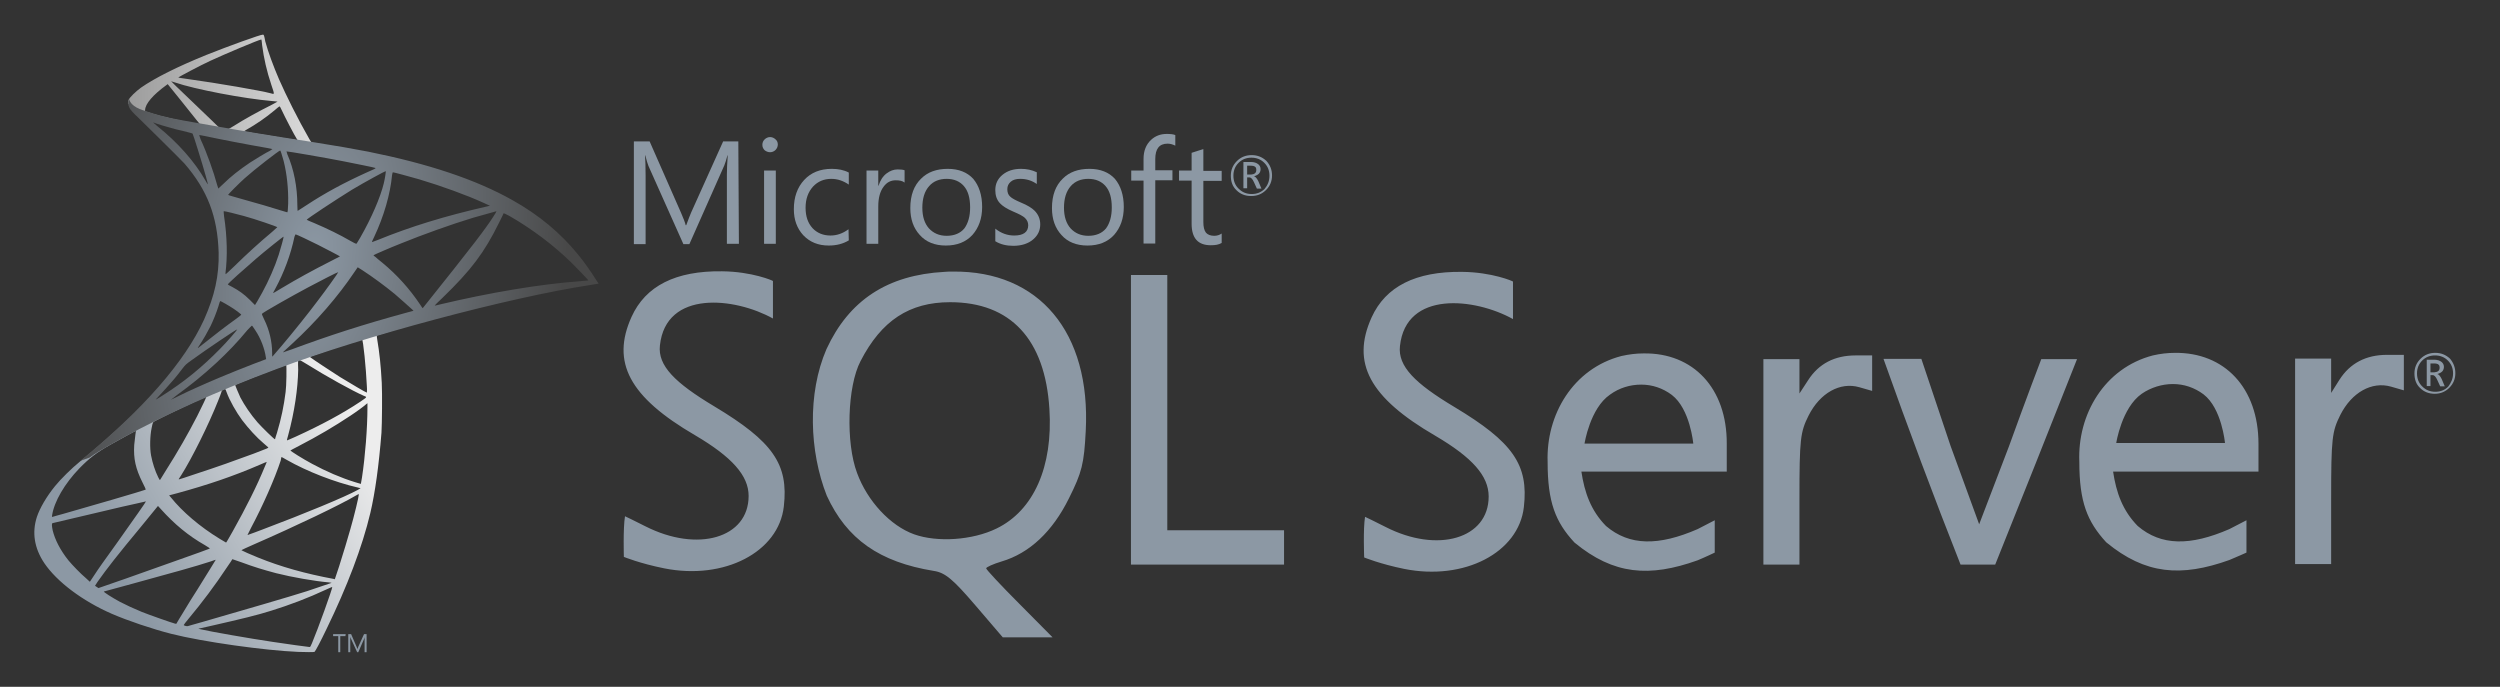 <svg width="182" height="50" viewBox="0 0 182 50" fill="none" xmlns="http://www.w3.org/2000/svg">
<rect x="0" y="0" width="182" height="50" fill="#333333" stroke="none"/>
<path d="M52.562 19.75C49.188 19.708 47 20.812 45.979 23.062C44.479 26.375 45.812 28.896 50.604 31.688C53.292 33.271 54.5 34.625 54.5 36.104C54.5 39.167 50.792 40.25 46.979 38.312C46.208 37.917 45.542 37.604 45.5 37.583C45.354 38.458 45.417 40.542 45.417 40.542C45.417 40.542 46.583 41.021 48.354 41.375C52.729 42.25 56.688 40.188 57.062 36.875C57.417 33.792 56.271 32.146 52 29.583C49.146 27.875 47.875 26.625 48.042 25.146C48.479 21.083 53.5 21.646 56.271 23.188V20.458C56.292 20.438 54.75 19.771 52.562 19.75ZM69.375 19.771C69.167 19.771 68.958 19.771 68.75 19.792C64.604 20.021 61.812 21.854 60.167 25.417C58.771 28.646 58.917 32.854 60.188 36.083C61.646 39.25 64.021 40.917 67.979 41.562C68.812 41.688 69.375 42.167 71 44.062L73 46.396H76.625L74.208 43.958C72.875 42.625 71.792 41.458 71.792 41.375C71.792 41.292 72.292 41.062 72.917 40.875C74.958 40.271 76.625 38.688 77.812 36.292C78.771 34.375 78.917 33.771 79.042 31.375C79.417 24.188 75.646 19.708 69.375 19.771ZM106.437 19.792C103.062 19.75 100.875 20.854 99.854 23.104C98.354 26.417 99.688 28.938 104.5 31.729C107.187 33.312 108.375 34.646 108.375 36.146C108.375 39.208 104.667 40.312 100.854 38.354C100.083 37.958 99.417 37.646 99.375 37.625C99.229 38.5 99.312 40.583 99.312 40.583C99.312 40.583 100.479 41.062 102.229 41.417C106.604 42.292 110.562 40.229 110.937 36.917C111.292 33.833 110.146 32.188 105.875 29.625C103.021 27.917 101.75 26.667 101.917 25.188C102.354 21.125 107.375 21.688 110.146 23.229V20.5C110.167 20.479 108.625 19.812 106.437 19.792ZM82.333 20.021V30.562V41.104H87.917H93.479V40.083V38.604H84.979V29.521V20.021H83.667H82.333ZM69.167 22C73.562 22 76.083 24.688 76.396 29.771C76.667 33.979 75.25 37.167 72.542 38.479C70.792 39.333 68.229 39.5 66.542 38.896C64.812 38.271 63.146 36.479 62.396 34.438C61.562 32.229 61.688 28.125 62.646 26.292C64.167 23.333 66.208 22 69.167 22ZM158.333 25.688C157.812 25.688 157.271 25.75 156.729 25.875C153.208 26.792 151.229 30.167 151.375 33.625C151.375 36.521 151.937 37.958 153.333 39.479C156.187 41.833 158.792 42.021 162.292 40.771C162.896 40.521 163.542 40.229 163.542 40.229V37.875L162.292 38.521C159.458 39.75 157.333 39.75 155.625 38.292C154.521 37.167 154.062 35.854 153.833 34.333H159.125H164.417V32.312C164.417 28.229 161.937 25.646 158.333 25.688ZM119.646 25.729C119.125 25.729 118.604 25.792 118.042 25.917C114.521 26.833 112.542 30.188 112.667 33.646C112.667 36.542 113.229 38 114.625 39.5C117.479 41.854 120.083 42.042 123.583 40.792C124.187 40.542 124.833 40.229 124.833 40.229V37.875L123.583 38.521C120.75 39.75 118.625 39.75 116.917 38.292C115.812 37.167 115.354 35.854 115.125 34.333H120.417H125.708V32.312C125.729 28.25 123.25 25.667 119.646 25.729ZM173.771 25.833C172.25 25.833 171.083 26.438 170.312 27.646L169.708 28.604V27.354V26.104H168.396H167.083V33.583V41.062H168.396H169.708V36.292C169.708 31.917 169.771 31.417 170.375 30.208C171.208 28.562 172.667 27.75 174.062 28.146L175 28.417V27.104V25.833H173.771ZM135.083 25.875C133.562 25.875 132.396 26.479 131.625 27.688L131 28.646V27.396V26.146H129.687H128.375V33.625V41.104H129.687H131V36.333C131 31.958 131.062 31.458 131.667 30.25C132.5 28.604 133.958 27.792 135.354 28.188L136.292 28.458V27.167V25.875H135.083V25.875ZM137.125 26.146C138.896 31.125 140.792 36.208 142.729 41.104C143.562 41.104 144.396 41.104 145.25 41.104L148.208 33.708L151.208 26.146H148.604C148.604 26.146 147.458 29.146 146.25 32.5L144.083 38.167L142 32.458L139.875 26.125H137.125V26.146ZM158.187 27.958C158.979 27.958 159.75 28.208 160.417 28.708C161.75 29.729 161.979 32.25 161.979 32.25H154.062C154.062 32.25 154.458 29.688 155.917 28.667C156.583 28.208 157.396 27.958 158.187 27.958ZM119.479 28C120.271 28 121.042 28.25 121.708 28.75C123.042 29.771 123.271 32.292 123.271 32.292H115.354C115.354 32.292 115.75 29.729 117.208 28.729C117.896 28.229 118.687 28 119.479 28Z" fill="#8C98A4"/>
<path d="M91.458 12.375C91.458 12.271 91.438 12.187 91.375 12.146C91.312 12.083 91.188 12.062 91.021 12.062H90.792V12.708H91.083C91.333 12.687 91.458 12.583 91.458 12.375ZM91.833 13.729H91.5L91.292 13.271C91.188 13.042 91.083 12.917 90.958 12.917H90.792V13.708H90.521V11.792H91.062C91.292 11.792 91.479 11.854 91.604 11.958C91.708 12.042 91.771 12.167 91.771 12.312C91.771 12.437 91.729 12.562 91.646 12.646C91.562 12.729 91.438 12.792 91.292 12.833C91.396 12.854 91.5 12.979 91.604 13.187L91.833 13.729ZM92.417 12.792C92.417 12.417 92.292 12.104 92.042 11.854C91.792 11.604 91.479 11.479 91.104 11.479C90.729 11.479 90.417 11.604 90.167 11.854C89.917 12.104 89.792 12.417 89.792 12.792C89.792 13.167 89.917 13.5 90.188 13.75C90.438 14 90.75 14.125 91.125 14.125C91.5 14.125 91.812 14 92.062 13.75C92.292 13.479 92.417 13.167 92.417 12.792ZM92.604 12.771C92.604 13.187 92.458 13.542 92.167 13.833C91.875 14.125 91.521 14.271 91.083 14.271C90.646 14.271 90.292 14.125 90.021 13.854C89.729 13.583 89.604 13.229 89.604 12.792C89.604 12.375 89.75 12.021 90.042 11.729C90.333 11.437 90.688 11.292 91.125 11.292C91.542 11.292 91.896 11.437 92.188 11.708C92.458 12 92.604 12.354 92.604 12.771Z" fill="#8C98A4"/>
<path d="M53.792 17.75H52.917V12.75C52.917 12.354 52.938 11.875 52.979 11.312H52.958C52.875 11.646 52.792 11.875 52.729 12.042L50.188 17.771H49.75L47.208 12.083C47.146 11.917 47.062 11.667 46.979 11.312H46.958C46.979 11.604 47 12.104 47 12.771V17.771H46.146V10.292H47.292L49.583 15.5C49.75 15.896 49.875 16.188 49.917 16.396H49.958C50.104 15.979 50.229 15.688 50.312 15.479L52.646 10.292H53.75" fill="#8C98A4"/>
<path d="M56.479 12.417V17.75H55.625V12.417H56.479ZM56.625 10.521C56.625 10.667 56.562 10.812 56.458 10.917C56.354 11.021 56.208 11.083 56.062 11.083C55.917 11.083 55.771 11.021 55.667 10.938C55.562 10.833 55.5 10.708 55.5 10.542C55.5 10.375 55.562 10.25 55.667 10.146C55.771 10.042 55.917 9.979 56.062 9.979C56.208 9.979 56.354 10.042 56.458 10.146C56.562 10.229 56.625 10.354 56.625 10.521Z" fill="#8C98A4"/>
<path d="M61.792 17.5C61.375 17.75 60.896 17.875 60.333 17.875C59.562 17.875 58.958 17.625 58.479 17.125C58.021 16.625 57.792 16 57.792 15.229C57.792 14.354 58.042 13.646 58.542 13.104C59.042 12.562 59.708 12.292 60.562 12.292C61.021 12.292 61.438 12.375 61.792 12.562V13.438C61.396 13.167 60.979 13.021 60.521 13.021C59.979 13.021 59.542 13.208 59.188 13.583C58.833 13.979 58.646 14.479 58.646 15.125C58.646 15.75 58.812 16.229 59.146 16.604C59.479 16.958 59.917 17.146 60.458 17.146C60.917 17.146 61.354 17 61.771 16.688" fill="#8C98A4"/>
<path d="M65.854 13.292C65.708 13.167 65.479 13.125 65.208 13.125C64.854 13.125 64.562 13.271 64.333 13.583C64.062 13.937 63.938 14.417 63.938 15.042V17.75H63.083V12.417H63.938V13.521H63.958C64.083 13.125 64.271 12.833 64.542 12.625C64.792 12.437 65.062 12.333 65.354 12.333C65.583 12.333 65.75 12.354 65.854 12.396" fill="#8C98A4"/>
<path d="M70.625 15.104C70.625 14.417 70.479 13.896 70.167 13.542C69.875 13.208 69.458 13.021 68.917 13.021C68.396 13.021 67.958 13.188 67.646 13.542C67.312 13.917 67.146 14.438 67.146 15.125C67.146 15.771 67.312 16.271 67.625 16.625C67.958 16.979 68.375 17.167 68.917 17.167C69.479 17.167 69.917 16.979 70.208 16.625C70.479 16.25 70.625 15.75 70.625 15.104ZM71.5 15.062C71.5 15.917 71.25 16.583 70.792 17.104C70.312 17.625 69.667 17.875 68.854 17.875C68.062 17.875 67.417 17.625 66.958 17.104C66.5 16.604 66.271 15.958 66.271 15.146C66.271 14.208 66.542 13.5 67.062 13C67.542 12.521 68.188 12.292 69 12.292C69.792 12.292 70.417 12.542 70.854 13.021C71.271 13.521 71.5 14.208 71.5 15.062Z" fill="#8C98A4"/>
<path d="M75.729 16.333C75.729 16.771 75.562 17.125 75.229 17.417C74.875 17.729 74.375 17.896 73.771 17.896C73.271 17.896 72.833 17.792 72.458 17.562V16.646C72.875 16.979 73.333 17.146 73.833 17.146C74.5 17.146 74.854 16.896 74.854 16.396C74.854 16.188 74.771 16.021 74.625 15.875C74.479 15.729 74.188 15.583 73.75 15.396C73.312 15.208 72.979 15 72.792 14.792C72.562 14.542 72.458 14.229 72.458 13.833C72.458 13.396 72.625 13.021 72.979 12.729C73.333 12.438 73.771 12.292 74.333 12.292C74.75 12.292 75.125 12.375 75.479 12.542V13.396C75.125 13.146 74.729 13.021 74.271 13.021C73.979 13.021 73.75 13.083 73.583 13.229C73.417 13.375 73.333 13.542 73.333 13.771C73.333 14 73.396 14.188 73.542 14.312C73.667 14.438 73.938 14.583 74.333 14.75C74.792 14.938 75.125 15.146 75.312 15.333C75.583 15.604 75.729 15.938 75.729 16.333Z" fill="#8C98A4"/>
<path d="M80.938 15.104C80.938 14.417 80.792 13.896 80.479 13.542C80.188 13.208 79.771 13.021 79.229 13.021C78.708 13.021 78.271 13.188 77.958 13.542C77.625 13.917 77.458 14.438 77.458 15.125C77.458 15.771 77.625 16.271 77.938 16.625C78.271 16.979 78.688 17.167 79.229 17.167C79.792 17.167 80.229 16.979 80.521 16.625C80.792 16.25 80.938 15.75 80.938 15.104ZM81.812 15.062C81.812 15.917 81.562 16.583 81.104 17.104C80.625 17.625 79.979 17.875 79.167 17.875C78.375 17.875 77.729 17.625 77.271 17.104C76.812 16.604 76.583 15.958 76.583 15.146C76.583 14.208 76.854 13.5 77.375 13C77.854 12.521 78.5 12.292 79.312 12.292C80.104 12.292 80.729 12.542 81.167 13.021C81.583 13.521 81.812 14.208 81.812 15.062Z" fill="#8C98A4"/>
<path d="M85.562 10.604C85.396 10.521 85.208 10.458 85 10.458C84.396 10.458 84.104 10.833 84.104 11.583V12.396H85.354V13.125H84.104V17.729H83.25V13.146H82.354V12.417H83.25V11.562C83.25 10.979 83.438 10.521 83.792 10.187C84.104 9.896 84.479 9.75 84.938 9.75C85.208 9.75 85.417 9.771 85.562 9.833" fill="#8C98A4"/>
<path d="M88.938 17.687C88.729 17.812 88.479 17.854 88.146 17.854C87.208 17.854 86.75 17.333 86.75 16.292V13.146H85.833V12.417H86.75V11.125C87.021 11.042 87.312 10.937 87.604 10.854V12.437H88.938V13.167H87.604V16.167C87.604 16.521 87.667 16.771 87.792 16.937C87.917 17.083 88.125 17.167 88.396 17.167C88.604 17.167 88.792 17.104 88.938 17" fill="#8C98A4"/>
<path d="M177.604 26.771C177.604 26.667 177.583 26.583 177.521 26.542C177.458 26.479 177.333 26.458 177.167 26.458H176.937V27.104H177.229C177.479 27.083 177.604 26.979 177.604 26.771ZM177.979 28.125H177.646L177.437 27.667C177.333 27.437 177.229 27.312 177.104 27.312H176.937V28.104H176.667V26.187H177.208C177.437 26.187 177.625 26.25 177.75 26.354C177.854 26.437 177.917 26.562 177.917 26.708C177.917 26.833 177.875 26.958 177.792 27.042C177.708 27.125 177.583 27.187 177.437 27.229C177.542 27.25 177.646 27.375 177.75 27.583L177.979 28.125ZM178.583 27.187C178.583 26.812 178.458 26.5 178.208 26.25C177.958 26 177.646 25.875 177.271 25.875C176.896 25.875 176.583 26 176.333 26.25C176.083 26.5 175.958 26.812 175.958 27.187C175.958 27.562 176.083 27.896 176.354 28.146C176.604 28.396 176.917 28.521 177.292 28.521C177.667 28.521 177.979 28.396 178.229 28.146C178.437 27.875 178.583 27.562 178.583 27.187ZM178.75 27.167C178.75 27.583 178.604 27.937 178.312 28.229C178.021 28.521 177.667 28.667 177.25 28.667C176.812 28.667 176.458 28.521 176.187 28.25C175.896 27.979 175.771 27.625 175.771 27.187C175.771 26.771 175.917 26.417 176.208 26.125C176.5 25.833 176.854 25.687 177.292 25.687C177.708 25.687 178.062 25.833 178.354 26.104C178.604 26.396 178.75 26.75 178.75 27.167Z" fill="#8C98A4"/>
<path d="M28.417 23.5L19.417 26.437L11.583 29.896L9.396 30.479C8.833 31 8.25 31.542 7.625 32.083C6.938 32.687 6.292 33.229 5.792 33.625C5.25 34.062 4.417 34.875 4 35.396C3.375 36.167 2.896 37 2.688 37.625C2.313 38.771 2.5 39.917 3.229 41C4.146 42.354 6 43.75 8.146 44.687C9.25 45.167 11.083 45.792 12.479 46.146C14.792 46.729 19.25 47.354 21.708 47.458C22.208 47.479 22.875 47.479 22.896 47.458C22.958 47.417 23.333 46.708 23.771 45.792C25.271 42.708 26.375 39.812 26.958 37.354C27.312 35.854 27.583 33.875 27.771 31.5C27.812 30.833 27.833 28.625 27.792 27.875C27.729 26.646 27.625 25.667 27.458 24.687C27.438 24.542 27.417 24.417 27.438 24.417C27.458 24.396 27.542 24.375 28.646 24.042L28.417 23.5ZM26.354 24.708C26.438 24.708 26.646 26.792 26.708 28.125C26.729 28.396 26.708 28.583 26.708 28.583C26.646 28.583 25.562 27.937 24.771 27.458C24.083 27.021 22.792 26.167 22.604 26.021C22.542 25.979 22.542 25.958 23.104 25.771C24.042 25.417 26.292 24.708 26.354 24.708ZM21.771 26.208C21.833 26.208 21.979 26.292 22.354 26.521C23.75 27.396 25.667 28.458 26.479 28.812C26.729 28.917 26.771 28.875 26.188 29.271C24.938 30.104 23.396 30.937 21.521 31.792C21.188 31.937 20.917 32.062 20.896 32.062C20.875 32.062 20.917 31.896 20.979 31.687C21.438 30 21.688 28.271 21.708 26.917C21.688 26.229 21.688 26.229 21.771 26.208ZM20.833 26.562C20.875 26.604 20.854 28.125 20.792 28.542C20.667 29.542 20.479 30.458 20.167 31.5C20.083 31.75 20.021 31.958 20.021 31.979C20 32.021 19.062 31.104 18.75 30.75C18.229 30.146 17.812 29.521 17.5 28.937C17.354 28.625 17.104 28.021 17.125 28.021C17.208 27.937 20.792 26.542 20.833 26.562ZM16.375 28.312C16.396 28.312 16.396 28.312 16.375 28.312C16.417 28.333 16.458 28.437 16.5 28.562C16.708 29.146 17.208 30.021 17.625 30.583C18.083 31.187 18.688 31.854 19.188 32.271C19.354 32.417 19.5 32.542 19.521 32.562C19.562 32.604 19.583 32.604 18.479 33.021C17.188 33.5 15.792 34 14.188 34.521C13.583 34.729 13.062 34.896 13.042 34.896C12.979 34.917 13 34.875 13.188 34.604C13.979 33.354 15.188 30.917 15.875 29.187C16 28.896 16.104 28.583 16.125 28.521C16.146 28.417 16.188 28.396 16.271 28.354C16.312 28.333 16.354 28.312 16.375 28.312ZM15.021 28.875C15.042 28.896 14.688 29.625 14.354 30.292C13.688 31.583 12.979 32.833 12 34.375C11.833 34.646 11.688 34.875 11.667 34.917C11.625 34.958 11.625 34.958 11.521 34.75C11.292 34.292 11.104 33.708 11 33.167C10.896 32.625 10.917 31.708 11.042 31.146C11.125 30.729 11.125 30.729 11.333 30.625C12.167 30.167 15 28.854 15.021 28.875ZM26.75 29.354V29.646C26.75 31.167 26.583 33.25 26.354 34.75C26.312 35.021 26.271 35.229 26.271 35.229C26.271 35.229 26.083 35.167 25.854 35.104C24.833 34.792 23.729 34.312 22.729 33.771C22.062 33.417 21.104 32.812 21.146 32.792C21.146 32.792 21.438 32.625 21.771 32.458C23.104 31.771 24.375 31.021 25.5 30.271C25.917 30 26.542 29.542 26.667 29.417L26.75 29.354ZM9.875 31.375C9.896 31.375 9.896 31.417 9.854 31.667C9.833 31.833 9.792 32.167 9.771 32.396C9.708 33.396 9.875 34.125 10.375 35.125C10.521 35.396 10.625 35.646 10.604 35.646C10.562 35.687 6.063 37 4.646 37.396C4.229 37.521 3.854 37.604 3.833 37.625C3.792 37.646 3.771 37.625 3.792 37.521C3.938 36.521 4.708 35.208 5.771 34.104C6.479 33.375 7.042 32.937 8 32.396C8.708 32 9.792 31.396 9.875 31.375ZM20.5 33.271C20.5 33.271 20.667 33.354 20.875 33.479C22.333 34.312 24.354 35.104 26.083 35.5L26.25 35.542L26.042 35.667C25.146 36.167 22.167 37.396 19.125 38.542C18.688 38.708 18.25 38.875 18.167 38.896C18.083 38.937 18.021 38.958 18.021 38.937C18.021 38.937 18.146 38.687 18.292 38.396C19.146 36.792 20 34.854 20.438 33.521C20.458 33.396 20.479 33.271 20.5 33.271ZM19.417 33.625C19.417 33.625 19.375 33.771 19.292 33.937C18.708 35.375 17.917 36.937 16.938 38.687C16.688 39.125 16.479 39.5 16.458 39.5C16.458 39.5 16.25 39.375 16 39.229C14.562 38.354 13.271 37.25 12.438 36.208L12.312 36.062L12.938 35.896C15.146 35.292 17.042 34.646 18.917 33.833C19.188 33.708 19.417 33.625 19.417 33.625ZM26.125 35.979C26.125 36.146 25.792 37.542 25.5 38.542C25.25 39.396 25.062 40.062 24.688 41.229C24.521 41.75 24.375 42.167 24.375 42.167C24.375 42.167 24.333 42.167 24.292 42.146C22.271 41.771 20.458 41.271 18.771 40.583C18.292 40.396 17.604 40.083 17.583 40.062C17.562 40.042 17.979 39.854 18.5 39.625C21.604 38.271 24.812 36.729 25.896 36.083C26.021 36.021 26.104 35.958 26.125 35.979ZM10.625 36.5C10.646 36.521 9.771 37.75 8.563 39.458C8.146 40.042 7.646 40.75 7.458 41C7.271 41.25 7 41.667 6.833 41.917L6.542 42.354L6.25 42.083C5.896 41.792 5.271 41.146 4.979 40.792C4.396 40.062 4 39.292 3.833 38.604C3.771 38.271 3.75 38.104 3.833 38.083C3.938 38.062 5.75 37.625 7.458 37.229C8.396 37 9.5 36.75 9.896 36.667C10.292 36.583 10.625 36.5 10.625 36.5ZM11.5 36.833L11.729 37.083C12.708 38.167 13.708 39 14.917 39.687C15.125 39.812 15.292 39.917 15.271 39.937C15.229 39.979 11.062 41.437 9.146 42.125C8.063 42.5 7.167 42.812 7.167 42.812C7.167 42.812 7.104 42.771 7.042 42.729L6.917 42.646L7.104 42.354C7.75 41.437 8.542 40.417 10.292 38.312L11.5 36.833ZM16.917 40.708C16.917 40.708 17.229 40.812 17.583 40.937C18.479 41.271 19.167 41.479 20.104 41.729C21.25 42.021 22.938 42.312 23.917 42.396C24.062 42.417 24.146 42.417 24.125 42.437C24.083 42.458 23.083 42.792 22.333 43.042C21.167 43.417 17.583 44.458 14.688 45.292C14.146 45.437 13.688 45.583 13.667 45.583C13.604 45.604 13.375 45.542 13.375 45.5C13.375 45.479 13.542 45.271 13.729 45.042C14.708 43.875 15.688 42.562 16.5 41.333C16.729 41 16.917 40.729 16.917 40.708ZM15.708 40.75C15.708 40.75 15.229 41.542 14.396 42.875C14.042 43.437 13.625 44.083 13.5 44.312C13.354 44.542 13.167 44.875 13.042 45.062L12.833 45.417L12.729 45.396C12.479 45.333 10.771 44.729 10.312 44.542C9.75 44.312 9.167 44.042 8.729 43.812C8.188 43.521 7.5 43.083 7.563 43.062C7.583 43.062 8.5 42.812 9.625 42.5C12.604 41.687 14.25 41.229 15.333 40.875C15.542 40.792 15.708 40.75 15.708 40.75ZM24.188 42.729C24.229 42.792 23.125 45.854 22.708 46.833C22.625 47.042 22.583 47.104 22.542 47.104C22.438 47.104 20.833 46.875 19.854 46.729C18.167 46.479 15.312 45.979 14.604 45.812L14.438 45.771L15.458 45.542C17.646 45.042 18.688 44.792 19.75 44.458C21.083 44.042 22.417 43.542 23.75 42.917C23.958 42.812 24.146 42.75 24.188 42.729Z" fill="url(#paint0_linear)"/>
<path d="M19.146 2.521C19 2.5 16.583 3.375 15.021 4C12.917 4.854 11.292 5.667 10.271 6.375C9.896 6.646 9.417 7.104 9.354 7.292C9.333 7.354 9.313 7.437 9.313 7.521L10.229 8.375L12.396 9.062L17.563 10L23.458 11.021L23.521 10.521C23.5 10.521 23.479 10.521 23.458 10.521L22.688 10.396L22.521 10.125C21.708 8.708 20.833 6.958 20.313 5.771C19.917 4.854 19.521 3.792 19.313 3.021C19.229 2.562 19.208 2.521 19.146 2.521ZM19.021 2.875C19.021 2.875 19.042 2.875 19.021 2.875C19.042 2.875 19.063 3.062 19.083 3.292C19.208 4.25 19.417 5.167 19.75 6.167C20 6.917 20 6.875 19.708 6.792C19.021 6.604 15.896 6.062 13.646 5.75C13.292 5.708 12.979 5.646 12.979 5.646C12.958 5.625 14.604 4.75 15.333 4.417C16.271 3.979 18.833 2.896 19.021 2.875ZM12.458 5.917L12.729 6C14.167 6.5 17.792 7.187 19.792 7.354C20.021 7.375 20.208 7.396 20.208 7.396C20.208 7.396 20.021 7.5 19.792 7.625C18.833 8.104 17.771 8.687 17.021 9.167C16.813 9.292 16.604 9.417 16.583 9.417C16.563 9.417 16.417 9.396 16.271 9.375L16 9.333L15.313 8.667C14.104 7.5 13.167 6.604 12.813 6.271L12.458 5.917ZM12.208 6.125L13.167 7.312C13.688 7.979 14.229 8.625 14.333 8.771C14.458 8.917 14.542 9.021 14.542 9.042C14.521 9.062 13.146 8.792 12.438 8.625C11.708 8.458 11.396 8.375 10.938 8.229L10.563 8.104V8.021C10.563 7.562 11.146 6.896 12.125 6.187L12.208 6.125ZM20.354 7.75C20.375 7.75 20.417 7.812 20.5 8C20.729 8.5 21.458 9.896 21.625 10.146C21.688 10.229 21.771 10.229 20.813 10.083C18.5 9.708 17.771 9.583 17.771 9.562C17.771 9.562 17.833 9.5 17.917 9.458C18.625 9.062 19.354 8.562 20 8.021C20.146 7.896 20.292 7.771 20.333 7.75C20.333 7.771 20.333 7.75 20.354 7.75Z" fill="url(#paint1_linear)"/>
<path d="M9.396 7.208C9.396 7.208 9.25 7.438 9.396 7.792C9.479 8 9.75 8.271 10.042 8.542C10.042 8.542 13.062 11.5 13.438 11.917C15.104 13.854 15.833 15.75 15.917 18.375C15.958 20.062 15.625 21.542 14.854 23.271C13.438 26.354 10.458 29.771 5.854 33.542L6.521 33.312C6.958 32.979 7.542 32.646 8.938 31.875C12.146 30.125 15.75 28.5 20.167 26.854C26.521 24.458 37 21.667 42.958 20.75L43.583 20.646L43.479 20.5C42.938 19.646 42.562 19.125 42.125 18.583C40.812 16.958 39.229 15.646 37.292 14.562C34.625 13.062 31.167 11.917 26.812 11.042C25.979 10.875 24.188 10.562 22.708 10.333C19.583 9.854 17.583 9.521 15.354 9.125C14.562 8.979 13.375 8.792 12.583 8.625C12.167 8.542 11.396 8.354 10.792 8.146C10.25 7.979 9.563 7.792 9.396 7.208ZM11.146 8.917C11.146 8.917 11.271 8.938 11.396 9C11.646 9.083 11.979 9.188 12.375 9.292C12.646 9.375 12.958 9.458 13.271 9.521C13.688 9.625 14.021 9.708 14.021 9.729C14.062 9.771 14.75 11.979 14.979 12.812C15.062 13.125 15.146 13.396 15.125 13.417C15.125 13.417 15.042 13.312 14.958 13.146C14.167 11.75 12.896 10.333 11.458 9.188C11.292 9.042 11.146 8.917 11.146 8.917ZM14.5 9.833C14.542 9.833 14.688 9.854 14.875 9.896C16.042 10.146 18.104 10.542 19.438 10.771C19.667 10.812 19.833 10.854 19.833 10.854C19.833 10.854 19.75 10.917 19.646 10.979C19.417 11.083 18.521 11.625 18.208 11.833C17.458 12.333 16.771 12.875 16.271 13.375C16.062 13.562 15.896 13.729 15.896 13.729C15.896 13.729 15.854 13.604 15.812 13.479C15.562 12.542 15.062 11.125 14.604 10.146C14.562 10 14.5 9.854 14.5 9.833ZM20.396 10.958C20.438 10.979 20.5 11.208 20.646 11.708C20.896 12.688 21 13.792 20.979 14.812C20.958 15.104 20.958 15.354 20.938 15.396L20.917 15.458L20.562 15.354C19.833 15.125 18.646 14.771 17.646 14.5C17.062 14.333 16.604 14.208 16.604 14.188C16.604 14.146 17.438 13.312 17.812 12.979C18.479 12.375 20.333 10.938 20.396 10.958ZM20.854 11.021C20.875 11 23.667 11.479 24.938 11.729C25.875 11.917 27.25 12.188 27.333 12.229C27.375 12.25 27.229 12.333 26.771 12.521C24.979 13.333 23.646 14.062 22.312 14.938C21.958 15.167 21.667 15.354 21.667 15.354C21.667 15.354 21.646 15.167 21.646 14.917C21.646 13.625 21.396 12.312 20.917 11.229C20.896 11.125 20.854 11.021 20.854 11.021ZM28.083 12.458C28.104 12.479 28.021 13.021 27.938 13.354C27.688 14.375 27.042 15.875 26.229 17.292C26.083 17.542 25.958 17.75 25.938 17.75C25.917 17.75 25.729 17.667 25.521 17.542C24.729 17.083 23.833 16.646 22.854 16.229C22.583 16.125 22.354 16.021 22.333 16C22.292 15.958 24.479 14.521 25.625 13.812C26.562 13.25 28.062 12.438 28.083 12.458ZM28.604 12.542C28.667 12.542 29.896 12.875 30.542 13.062C32.146 13.542 33.979 14.208 35.167 14.75L35.667 14.979L35.312 15.062C32.396 15.729 29.875 16.5 27.479 17.479C27.271 17.562 27.104 17.625 27.083 17.625C27.062 17.625 27.125 17.479 27.229 17.271C27.958 15.729 28.417 14.104 28.542 12.75C28.562 12.646 28.583 12.542 28.604 12.542ZM16.292 15.375C16.312 15.354 17.25 15.583 17.771 15.729C18.542 15.938 20.188 16.5 20.188 16.542C20.188 16.542 20 16.708 19.792 16.896C18.896 17.646 18.042 18.417 17.021 19.417C16.708 19.708 16.458 19.958 16.438 19.958C16.417 19.958 16.417 19.917 16.417 19.854C16.562 18.708 16.542 17.25 16.312 15.75C16.292 15.542 16.271 15.375 16.292 15.375ZM36.146 15.375C36.167 15.396 35.708 16.104 35.417 16.5C35 17.083 34.417 17.854 33.062 19.562C32.354 20.458 31.542 21.479 31.271 21.812C31 22.146 30.771 22.438 30.771 22.438C30.771 22.438 30.667 22.312 30.583 22.167C29.812 21.021 28.917 20.021 27.833 19.125C27.625 18.958 27.396 18.771 27.333 18.708C27.25 18.646 27.188 18.604 27.188 18.583C27.188 18.562 28.333 18.062 29.229 17.708C30.771 17.083 32.854 16.333 34.438 15.854C35.25 15.625 36.125 15.375 36.146 15.375ZM36.667 15.521C36.688 15.521 36.854 15.604 37.062 15.708C38.708 16.646 40.333 17.875 41.604 19.125C41.958 19.479 42.854 20.396 42.833 20.417C42.833 20.417 42.521 20.438 42.146 20.479C39.292 20.688 35.625 21.312 32.104 22.146C31.875 22.208 31.667 22.25 31.646 22.25C31.625 22.25 31.896 21.979 32.229 21.667C34.292 19.667 35.25 18.417 36.354 16.167C36.521 15.833 36.667 15.542 36.667 15.521ZM21.521 17.062C21.625 17.083 22.5 17.5 23.167 17.833C23.771 18.146 24.708 18.625 24.75 18.667C24.75 18.667 24.438 18.833 24.021 19.042C22.75 19.688 21.646 20.292 20.5 20.979C20.167 21.188 19.896 21.333 19.896 21.333C19.875 21.333 19.875 21.312 20.062 20.979C20.667 19.854 21.167 18.542 21.438 17.229C21.479 17.146 21.5 17.062 21.521 17.062ZM20.646 17.229C20.667 17.25 20.438 18.083 20.292 18.542C20.021 19.396 19.542 20.479 19.083 21.312C18.979 21.5 18.812 21.792 18.729 21.938L18.562 22.208L18.188 21.833C17.75 21.396 17.375 21.146 16.917 20.896C16.729 20.812 16.583 20.708 16.583 20.708C16.583 20.646 17.75 19.604 18.646 18.833C19.271 18.292 20.625 17.208 20.646 17.229ZM26.042 19.458L26.375 19.667C27.146 20.167 28.042 20.833 28.729 21.396C29.104 21.708 29.854 22.396 30.021 22.542L30.104 22.625L29.562 22.771C26.438 23.625 24.042 24.396 21.229 25.438C20.917 25.542 20.646 25.646 20.625 25.646C20.583 25.646 20.542 25.688 21.25 25.042C23.042 23.396 24.625 21.562 25.812 19.792L26.042 19.458ZM24.625 19.812C24.646 19.833 23.708 21.146 23.146 21.875C22.479 22.771 21.292 24.25 20.479 25.208C20.146 25.604 19.854 25.938 19.833 25.958C19.812 25.958 19.812 25.875 19.812 25.708C19.812 24.875 19.604 24 19.229 23.25C19.083 22.938 19.042 22.854 19.083 22.833C19.208 22.708 21.188 21.583 22.438 20.917C23.292 20.458 24.604 19.792 24.625 19.812ZM16.042 21.917C16.062 21.917 16.208 22 16.396 22.104C16.833 22.354 17.229 22.604 17.562 22.896C17.583 22.917 17.396 23.062 17.167 23.229C16.521 23.688 15.542 24.438 14.979 24.896C14.375 25.375 14.354 25.396 14.417 25.292C14.875 24.604 15.083 24.208 15.333 23.729C15.542 23.292 15.75 22.771 15.896 22.312C15.958 22.062 16.021 21.917 16.042 21.917ZM18.333 23.708C18.354 23.708 18.417 23.771 18.583 24.042C18.979 24.625 19.271 25.396 19.354 26.021L19.375 26.146L18.438 26.5C16.771 27.146 15.229 27.792 14.188 28.271C13.896 28.396 13.375 28.646 13.042 28.812C12.708 28.979 12.438 29.104 12.438 29.104C12.438 29.104 12.646 28.938 12.896 28.75C14.938 27.271 16.688 25.646 18 24.042C18.167 23.875 18.292 23.729 18.333 23.708C18.312 23.708 18.312 23.708 18.333 23.708ZM17.271 23.979C17.292 24 16.521 24.896 16 25.417C14.688 26.75 13.396 27.812 11.771 28.833C11.562 28.958 11.375 29.083 11.354 29.083C11.312 29.104 11.375 29.042 12.083 28.271C12.521 27.792 12.875 27.375 13.25 26.875C13.5 26.542 13.562 26.5 13.938 26.229C14.938 25.5 17.25 23.938 17.271 23.979Z" fill="url(#paint2_radial)"/>
<path d="M25.146 46.312H24.771V47.479H24.625V46.312H24.25V46.167H25.167" fill="#8C98A4"/>
<path d="M26.688 47.479H26.542V46.604C26.542 46.542 26.542 46.458 26.563 46.354C26.542 46.417 26.542 46.458 26.521 46.479L26.083 47.479H26L25.542 46.479C25.521 46.458 25.521 46.417 25.5 46.354C25.5 46.396 25.5 46.5 25.5 46.604V47.479H25.354V46.167H25.563L25.958 47.083C25.979 47.146 26 47.208 26.021 47.25C26.042 47.188 26.063 47.125 26.083 47.083L26.5 46.167H26.688" fill="#8C98A4"/>
<defs>
<linearGradient id="paint0_linear" x1="9.262" y1="43.008" x2="26.92" y2="32.575" gradientUnits="userSpaceOnUse">
<stop stop-color="#8C98A4"/>
<stop offset="1" stop-color="#EDEDED"/>
</linearGradient>
<linearGradient id="paint1_linear" x1="9.322" y1="6.773" x2="23.53" y2="6.773" gradientUnits="userSpaceOnUse">
<stop stop-color="#9D9D9D"/>
<stop offset="1" stop-color="#DEDEDE"/>
</linearGradient>
<radialGradient id="paint2_radial" cx="0" cy="0" r="1" gradientUnits="userSpaceOnUse" gradientTransform="translate(22.725 18.823) rotate(-171.402) scale(18.331 36.607)">
<stop stop-color="#8C98A4"/>
<stop offset="1" stop-color="#484848"/>
</radialGradient>
</defs>
</svg>
